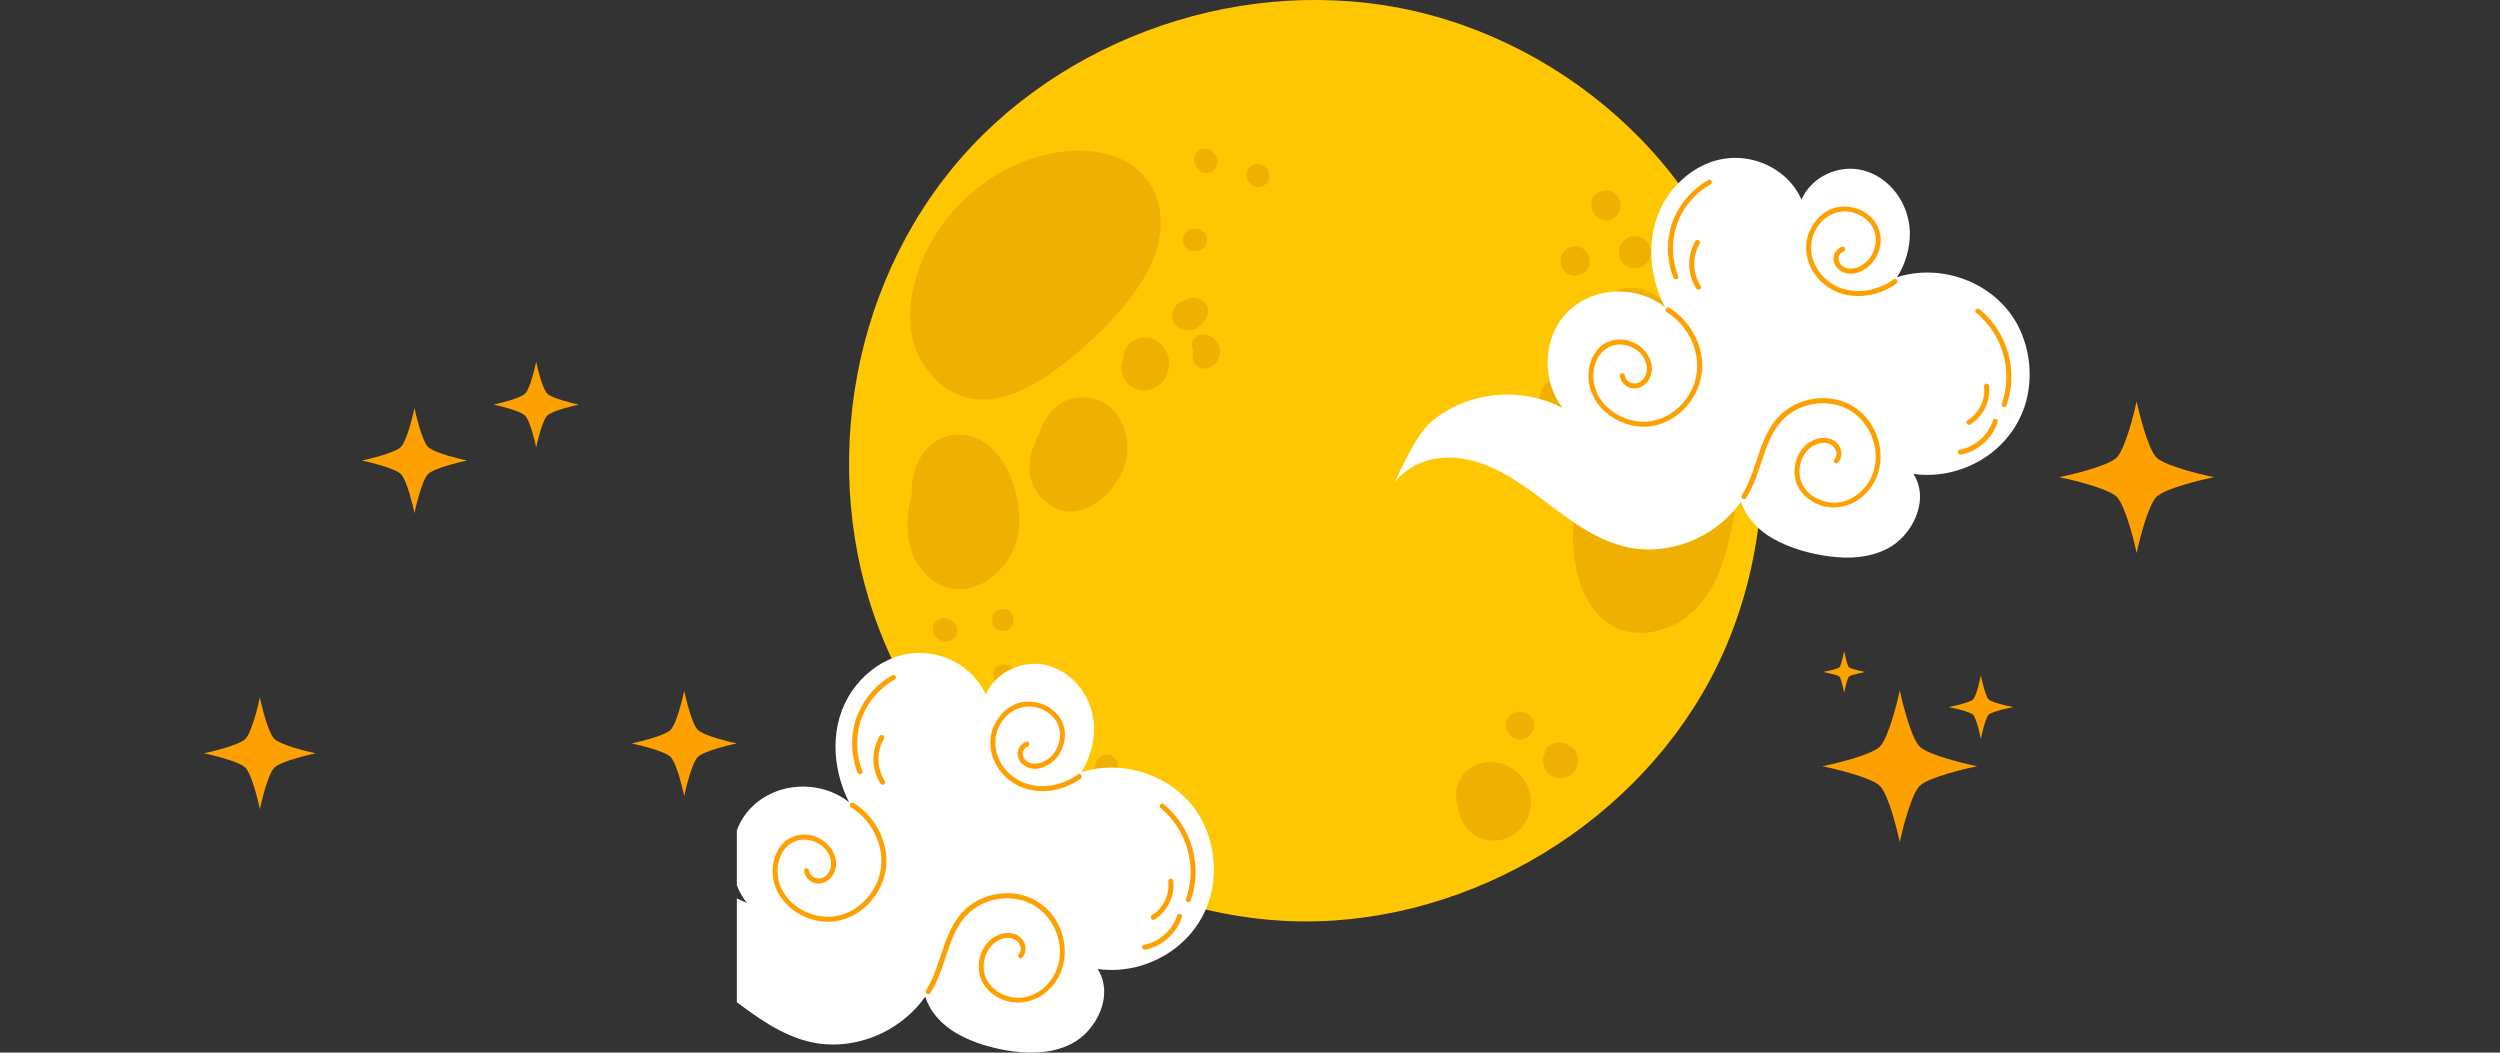 <svg width="380" height="160" viewBox="0 0 380 160" fill="none" xmlns="http://www.w3.org/2000/svg">
<rect x="0" y="0" width="380" height="160" fill="#333333" stroke="none"/>
<g clip-path="url(#clip0_1949_9167)">
<path d="M267.202 80.557C266.117 88.579 263.668 96.396 259.826 103.523C253.651 114.948 244.016 124.407 232.739 130.801C221.461 137.195 208.394 140.627 195.4 139.982C182.524 139.351 169.912 134.893 159.294 127.589C148.691 120.301 139.906 110.211 134.744 98.361C129.42 86.145 127.91 72.594 129.89 59.454C131.87 46.313 137.516 33.701 146.33 23.729C154.938 13.991 166.421 6.937 178.828 3.153C191.367 -0.675 204.977 -1.115 217.648 2.346C230.465 5.852 242.256 13.155 251.158 23.01C265.193 38.57 271.001 60.348 267.202 80.543" fill="#FFC701"/>
<path d="M170.969 123.395C171.805 125.727 169.884 128.205 167.464 128.235C165.001 128.249 163.094 125.536 164.033 123.234C164.194 122.838 164.443 122.515 164.766 122.28C164.854 122.134 164.957 122.002 165.074 121.87C166.922 119.861 170.134 121.019 170.984 123.395" fill="#F0B001"/>
<path d="M145.452 95.369C145.525 95.663 145.525 95.971 145.452 96.264C145.393 96.396 145.334 96.528 145.29 96.675C145.188 96.88 145.041 97.027 144.85 97.144C144.689 97.291 144.499 97.393 144.279 97.452C144.044 97.525 143.824 97.525 143.604 97.481C143.384 97.481 143.164 97.408 142.973 97.276C142.856 97.217 142.739 97.159 142.621 97.1C142.372 96.953 142.167 96.748 142.02 96.499C141.961 96.367 141.903 96.235 141.844 96.103C141.771 95.809 141.771 95.501 141.844 95.208C141.903 95.076 141.961 94.944 142.02 94.797C142.123 94.607 142.269 94.445 142.46 94.328C142.621 94.181 142.812 94.079 143.032 94.035C143.252 93.962 143.472 93.947 143.707 94.005C143.927 94.005 144.147 94.079 144.337 94.211C144.455 94.269 144.572 94.328 144.689 94.387C144.938 94.534 145.144 94.739 145.29 94.988C145.349 95.12 145.408 95.252 145.452 95.399" fill="#F0B001"/>
<path d="M170.693 71.421C168.889 75.791 163.565 79.985 159.092 76.392C155.529 73.518 156.057 69.353 158.007 65.862C159.034 62.739 161.116 60.231 164.973 60.422C170.429 60.7 172.511 67.006 170.693 71.421Z" fill="#F0B001"/>
<path d="M177.578 54.16C178.37 56.99 175.892 60.084 172.885 59.204C170.759 58.574 170.011 56.257 170.759 54.468C170.759 53.91 170.876 53.353 171.155 52.869C171.888 51.608 173.531 51.036 174.924 51.417C176.229 51.769 177.226 52.869 177.578 54.16Z" fill="#F0B001"/>
<path d="M179.809 36.913C179.794 36.766 179.765 36.62 179.75 36.458C179.75 36.224 179.794 36.018 179.897 35.813C179.97 35.608 180.073 35.432 180.249 35.27C180.395 35.109 180.586 34.992 180.791 34.918C180.997 34.816 181.202 34.757 181.437 34.772C181.554 34.772 181.671 34.772 181.788 34.772C182.096 34.772 182.375 34.845 182.639 35.006C182.756 35.094 182.874 35.182 182.976 35.27C183.182 35.476 183.328 35.725 183.416 36.018C183.431 36.165 183.46 36.312 183.475 36.458C183.475 36.693 183.431 36.913 183.328 37.118C183.255 37.324 183.138 37.499 182.976 37.661C182.83 37.822 182.639 37.94 182.434 38.013C182.228 38.115 182.023 38.174 181.774 38.16C181.657 38.16 181.539 38.16 181.422 38.16C181.114 38.16 180.835 38.086 180.571 37.925C180.454 37.837 180.337 37.749 180.234 37.661C180.029 37.456 179.882 37.206 179.794 36.913" fill="#F0B001"/>
<path d="M140.841 56.022C137.248 51.432 137.996 44.979 140.05 39.905C143.467 31.443 151.386 24.726 160.449 23.215C164.761 22.497 169.674 22.878 173.091 25.914C176.64 29.067 177.138 34.317 175.599 38.585C173.839 43.498 170.04 47.78 166.301 51.314C162.502 54.907 157.751 58.779 152.647 60.275C148.335 61.551 143.672 60.143 141.135 56.389C141.032 56.271 140.929 56.154 140.841 56.037" fill="#F0B001"/>
<path d="M152.604 104.359C150.434 104.359 150.434 100.986 152.604 100.986C154.775 100.986 154.775 104.359 152.604 104.359Z" fill="#F0B001"/>
<path d="M152.433 92.554C154.603 92.554 154.603 95.927 152.433 95.927C150.262 95.927 150.262 92.554 152.433 92.554Z" fill="#F0B001"/>
<path d="M154.749 81.188C153.766 87.098 146.844 92.378 141.344 87.875C137.649 84.854 137.355 79.633 138.602 75.058C138.543 73.562 138.734 72.081 139.35 70.643C140.42 68.165 142.65 66.112 145.465 66.053C152.549 65.892 155.716 75.454 154.763 81.188" fill="#F0B001"/>
<path d="M176.733 121.899C176.747 122.046 176.777 122.192 176.791 122.354C176.791 122.662 176.718 122.94 176.557 123.204C176.469 123.322 176.381 123.424 176.293 123.542C176.131 123.703 175.955 123.82 175.75 123.894C175.545 123.996 175.339 124.055 175.105 124.04C174.87 124.04 174.65 123.996 174.459 123.894C174.254 123.82 174.063 123.703 173.917 123.542L173.741 123.366C173.535 123.16 173.389 122.911 173.301 122.618C173.286 122.471 173.257 122.324 173.242 122.178C173.242 121.87 173.316 121.591 173.477 121.327C173.565 121.21 173.653 121.107 173.741 120.99C173.887 120.829 174.078 120.711 174.283 120.638C174.489 120.535 174.694 120.491 174.929 120.491C175.163 120.491 175.369 120.535 175.574 120.638C175.779 120.711 175.97 120.829 176.117 120.99C176.175 121.049 176.234 121.107 176.293 121.166C176.498 121.371 176.645 121.621 176.718 121.914" fill="#F0B001"/>
<path d="M166.758 117.749C166.611 117.588 166.509 117.397 166.45 117.177C166.377 116.942 166.377 116.722 166.421 116.502C166.421 116.282 166.494 116.062 166.626 115.872C166.685 115.754 166.743 115.637 166.802 115.52C166.949 115.27 167.154 115.065 167.403 114.918C167.535 114.86 167.667 114.816 167.799 114.757C168.093 114.684 168.4 114.684 168.694 114.757C168.826 114.816 168.958 114.874 169.09 114.918C169.295 115.021 169.442 115.168 169.559 115.358C169.706 115.52 169.808 115.71 169.852 115.93C169.926 116.15 169.926 116.385 169.882 116.605C169.882 116.825 169.808 117.045 169.676 117.236C169.618 117.353 169.559 117.47 169.5 117.588C169.354 117.837 169.148 118.042 168.899 118.189C168.767 118.247 168.635 118.306 168.488 118.365C168.195 118.438 167.887 118.438 167.594 118.365C167.462 118.306 167.33 118.247 167.198 118.189C167.007 118.086 166.846 117.94 166.729 117.749" fill="#F0B001"/>
<path d="M257.922 46.915C257.82 46.709 257.761 46.504 257.776 46.27V46.093C257.776 45.785 257.849 45.507 258.01 45.243C258.098 45.126 258.186 45.008 258.274 44.906C258.48 44.7 258.729 44.554 259.022 44.48C259.169 44.466 259.316 44.436 259.462 44.422C259.697 44.422 259.917 44.466 260.107 44.568C260.313 44.642 260.503 44.744 260.65 44.92C260.811 45.082 260.929 45.258 261.002 45.463C261.105 45.668 261.149 45.873 261.149 46.108V46.284C261.149 46.592 261.075 46.871 260.914 47.135C260.826 47.252 260.738 47.369 260.65 47.472C260.445 47.677 260.195 47.824 259.902 47.912C259.755 47.927 259.609 47.956 259.462 47.971C259.228 47.971 259.022 47.927 258.817 47.824C258.612 47.751 258.436 47.633 258.274 47.472C258.113 47.325 257.996 47.135 257.922 46.929" fill="#F0B001"/>
<path d="M181.983 49.848C180.722 50.654 178.669 50.185 178.244 48.631C177.906 47.384 178.669 45.903 179.974 45.712C180.884 45.111 182.174 45.111 183.01 45.932C183.362 46.284 183.67 46.783 183.641 47.296C183.626 47.721 183.45 48.103 183.245 48.469C182.937 49.027 182.526 49.496 181.983 49.848Z" fill="#F0B001"/>
<path d="M239.474 114.214C240.207 115.476 239.826 117.192 238.55 117.925C237.288 118.643 235.602 118.218 234.869 116.957C234.414 116.18 234.443 115.256 234.81 114.493C234.869 113.965 235.147 113.437 235.631 113.217C236.321 112.88 237.054 112.748 237.816 112.953C238.506 113.129 239.122 113.599 239.488 114.214" fill="#F0B001"/>
<path d="M185.425 53.133C185.601 54.423 184.721 55.685 183.459 55.993C182.389 56.257 181.348 55.479 181.333 54.365C181.333 54.233 181.333 54.101 181.333 53.983C181.333 53.778 181.377 53.602 181.436 53.411C181.274 53.148 181.172 52.84 181.142 52.502C181.098 51.622 181.949 50.786 182.829 50.816C184.149 50.86 185.249 51.784 185.439 53.118" fill="#F0B001"/>
<path d="M232.692 122.559C232.399 125.14 230.39 127.384 227.779 127.721C224.304 128.161 221.898 125.536 221.649 122.735C221.165 121.371 221.209 119.817 221.913 118.482C223.218 116.048 226.298 115.256 228.777 116.253C231.284 117.25 233 119.846 232.692 122.559Z" fill="#F0B001"/>
<path d="M234.047 60.466C234.047 59.248 234.795 58.134 235.983 57.752C237.039 57.43 238.256 57.723 239.048 58.501C239.884 59.336 240.162 60.671 239.693 61.771C239.238 62.871 238.168 63.56 236.98 63.501C236.173 63.457 235.469 63.091 235 62.504C234.414 62.005 234.047 61.258 234.047 60.451" fill="#F0B001"/>
<path d="M242.157 32.264C241.966 31.868 241.834 31.443 241.863 31.003C241.907 30.46 242.098 29.859 242.538 29.507C242.89 29.214 243.242 29.052 243.697 29.023C244.019 28.906 244.371 28.876 244.709 28.979C245.691 29.302 246.307 30.152 246.322 31.193C246.322 32.161 245.676 33.173 244.694 33.408C243.697 33.642 242.626 33.203 242.157 32.279" fill="#F0B001"/>
<path d="M249.19 43.85C253.561 44.744 256.362 49.775 255.408 53.998C254.514 58.031 249.792 60.876 245.905 58.926C242.019 56.975 241.418 52.59 242.752 48.924C242.928 45.815 245.553 43.102 249.176 43.85" fill="#F0B001"/>
<path d="M192.905 26.31C192.92 26.456 192.949 26.603 192.964 26.75C192.964 27.058 192.891 27.336 192.729 27.6L192.465 27.938C192.319 28.099 192.128 28.216 191.923 28.29C191.717 28.392 191.512 28.451 191.278 28.436C191.043 28.436 190.838 28.392 190.632 28.29C190.427 28.216 190.236 28.099 190.09 27.938L189.914 27.762C189.708 27.556 189.562 27.307 189.488 27.014C189.474 26.867 189.444 26.721 189.43 26.574C189.43 26.266 189.503 25.987 189.664 25.723C189.752 25.606 189.84 25.489 189.928 25.386C190.09 25.225 190.266 25.107 190.471 25.034C190.676 24.931 190.882 24.887 191.116 24.887C191.351 24.887 191.571 24.931 191.761 25.034C191.967 25.107 192.157 25.225 192.304 25.386L192.48 25.562C192.685 25.767 192.832 26.017 192.92 26.31" fill="#F0B001"/>
<path d="M232.609 108.788C232.99 109.184 233.225 109.756 233.195 110.299C233.166 110.856 232.931 111.443 232.506 111.809C232.066 112.191 231.553 112.44 230.966 112.411C230.233 112.381 229.661 112.015 229.25 111.428C229.016 111.105 228.913 110.651 228.898 110.269C228.898 110.064 228.928 109.83 228.986 109.639C229.104 109.272 229.25 109.067 229.485 108.774C229.573 108.671 229.69 108.583 229.808 108.524C229.837 108.495 229.881 108.466 229.91 108.451C230.746 107.908 231.934 108.128 232.609 108.818" fill="#F0B001"/>
<path d="M262.8 82.215C261.876 86.057 260.38 90.061 257.462 92.847C254.778 95.399 250.789 96.836 247.108 95.927C243.368 95.003 241.11 91.659 240.039 88.169C238.412 82.86 238.954 77.155 241.139 72.154C241.99 69.294 243.412 66.61 245.466 64.381C247.959 61.668 251.566 60.158 255.233 61.214C258.826 62.24 261.627 65.232 262.888 68.678C264.472 73.005 263.856 77.844 262.8 82.229" fill="#F0B001"/>
<path d="M181.75 25.137C181.604 24.873 181.516 24.594 181.516 24.286C181.53 24.139 181.56 23.993 181.574 23.846C181.648 23.553 181.794 23.318 182 23.098C182.117 23.01 182.234 22.922 182.337 22.834C182.528 22.702 182.748 22.643 182.968 22.629C183.187 22.585 183.407 22.585 183.642 22.658C183.862 22.717 184.053 22.805 184.214 22.966C184.39 23.083 184.537 23.245 184.654 23.435L184.83 23.787C184.977 24.051 185.065 24.33 185.065 24.638C185.05 24.785 185.021 24.931 185.006 25.078C184.933 25.371 184.786 25.606 184.566 25.826C184.449 25.914 184.331 26.002 184.229 26.09C184.038 26.222 183.833 26.28 183.598 26.295C183.363 26.339 183.143 26.339 182.924 26.266C182.704 26.207 182.513 26.119 182.352 25.958C182.176 25.84 182.029 25.679 181.912 25.488C181.853 25.371 181.794 25.254 181.736 25.137" fill="#F0B001"/>
<path d="M246.073 38.262C246.117 37.397 246.542 36.752 247.231 36.253C247.407 36.121 247.598 36.048 247.788 36.018C248.184 35.886 248.639 35.857 249.064 35.96C250.633 36.356 251.455 38.189 250.619 39.597C249.842 40.917 247.876 41.195 246.791 40.11C246.307 39.626 246.043 38.937 246.073 38.248" fill="#F0B001"/>
<path d="M237.209 40.037C237.077 39.039 237.575 38.086 238.455 37.646C238.572 37.573 238.69 37.529 238.822 37.499C238.968 37.456 239.115 37.441 239.262 37.441C239.716 37.411 240.171 37.499 240.582 37.778C241.066 38.101 241.476 38.599 241.593 39.186C241.74 39.905 241.579 40.638 241.066 41.195C240.772 41.503 240.347 41.752 239.936 41.84C239.35 41.958 238.734 41.899 238.22 41.577C237.663 41.225 237.311 40.667 237.223 40.022" fill="#F0B001"/>
<path d="M88.039 148.502C88.993 147.285 90.298 146.332 91.706 145.701C93.744 144.807 96.003 144.616 98.188 144.953C103.115 145.701 107.207 148.722 111.079 151.641C114.804 154.442 118.69 157.404 123.339 158.416C126.991 159.223 130.877 158.607 134.206 156.964C136.758 155.703 139.016 153.811 140.644 151.479C141.377 153.914 143.313 155.894 145.528 157.14C148.124 158.607 151.174 159.443 154.122 159.824C157.055 160.22 160.149 160.029 162.818 158.68C166.705 156.715 169.388 151.23 166.837 147.285C170.752 147.842 174.8 146.816 178.041 144.572C181.091 142.46 183.277 139.322 184.113 135.699C184.934 132.077 184.465 128.161 182.778 124.847C179.449 118.306 171.28 115.168 164.358 117.382C165.649 115.314 166.367 112.895 166.294 110.445C166.162 106.236 163.332 102.203 159.167 101.133C155.5 100.194 151.335 102.101 149.825 105.591C148.696 102.981 146.452 101.016 143.827 100.004C141.26 99.021 138.415 98.992 135.849 99.96C133.282 100.928 131.082 102.746 129.528 105.005C126.067 110.035 126.389 116.649 129.058 121.943C127.372 120.594 125.289 119.802 123.134 119.611C118.602 119.186 114.07 121.43 112.208 125.683C110.565 129.423 111.005 134.042 113.528 137.269C111.445 136.183 109.157 135.523 106.811 135.303C102.103 134.863 97.367 136.227 93.7 139.219C90.826 141.566 87.805 149.192 88.01 148.517" fill="white"/>
<path d="M151.042 110.46C151.643 108.994 152.773 107.718 154.239 107.072C155.632 106.471 157.231 106.53 158.624 107.102C159.973 107.659 161.103 108.715 161.601 110.108C162.129 111.56 161.865 113.261 161.044 114.566C160.076 116.106 158.023 117.397 156.19 116.634C155.398 116.312 154.723 115.564 154.694 114.669C154.65 113.819 155.178 113.027 155.999 112.748C156.468 112.601 156.659 113.32 156.204 113.481C155.486 113.716 155.28 114.596 155.632 115.212C156.043 115.916 156.923 116.165 157.7 116.048C159.108 115.828 160.252 114.742 160.765 113.452C161.264 112.249 161.264 110.856 160.604 109.727C159.988 108.656 158.903 107.908 157.729 107.571C155.06 106.823 152.509 108.451 151.614 111.003C150.675 113.716 151.878 116.59 154.18 118.189C157.128 120.242 161.044 119.714 163.86 117.705C164.256 117.426 164.637 118.071 164.241 118.365C161.249 120.491 157.055 121.019 153.902 118.922C151.13 117.074 149.707 113.613 151.013 110.445" fill="#FFA001"/>
<path d="M118.999 128.191C120.304 126.856 122.299 126.519 124.029 127.193C126.038 127.971 127.666 130.2 126.889 132.414C126.522 133.456 125.554 134.306 124.425 134.306C123.296 134.306 122.343 133.456 122.225 132.341C122.167 131.857 122.929 131.857 122.988 132.341C123.09 133.353 124.293 133.778 125.129 133.382C126.053 132.942 126.42 131.886 126.302 130.933C126.097 129.232 124.645 128.015 123.032 127.692C121.448 127.369 119.879 128.044 119.013 129.408C118.163 130.757 117.987 132.488 118.398 134.013C119.277 137.313 122.768 139.454 126.082 139.351C129.587 139.248 132.623 136.535 133.62 133.265C134.837 129.261 132.814 124.847 129.338 122.691C128.927 122.442 129.309 121.782 129.719 122.031C133.327 124.26 135.497 128.733 134.486 132.942C133.547 136.873 129.939 140.128 125.818 140.114C121.961 140.084 118.046 137.313 117.503 133.353C117.254 131.534 117.708 129.54 119.013 128.205" fill="#FFA001"/>
<path d="M140.759 150.541C143.326 146.493 143.296 140.847 147.3 137.723C150.893 134.922 156.363 135.069 159.487 138.515C162.567 141.918 162.787 147.417 159.252 150.599C157.566 152.11 155.293 152.755 153.093 152.169C151.025 151.611 149.192 149.984 148.84 147.813C148.517 145.848 149.28 143.692 150.952 142.533C151.876 141.903 153.137 141.595 154.222 141.962C155.205 142.299 155.909 143.193 155.894 144.249C155.894 144.748 155.703 145.188 155.381 145.569C155.058 145.936 154.53 145.393 154.853 145.041C155.542 144.264 154.941 143.061 154.09 142.724C153.108 142.328 151.92 142.695 151.128 143.355C149.749 144.484 149.207 146.508 149.705 148.209C150.263 150.101 152.11 151.333 154.002 151.611C156.041 151.905 158.006 150.981 159.34 149.47C162.098 146.346 161.482 141.536 158.593 138.706C155.674 135.846 150.82 135.89 147.681 138.412C145.834 139.908 144.88 142.123 144.132 144.308C143.355 146.566 142.71 148.913 141.419 150.937C141.155 151.347 140.51 150.966 140.759 150.555" fill="#FFA001"/>
<path d="M176.908 122.251C181.176 125.756 182.818 131.666 181 136.873C180.838 137.327 180.105 137.137 180.266 136.667C182.012 131.681 180.442 126.137 176.38 122.779C175.999 122.471 176.541 121.943 176.908 122.251Z" fill="#FFA001"/>
<path d="M173.859 143.619C176.191 143.179 178.2 141.434 178.919 139.16C179.066 138.706 179.799 138.896 179.652 139.366C178.86 141.873 176.661 143.853 174.065 144.352C173.595 144.44 173.39 143.707 173.859 143.619Z" fill="#FFA001"/>
<path d="M175.06 139.131C176.82 138.06 177.817 135.978 177.583 133.94C177.553 133.734 177.773 133.558 177.964 133.558C178.184 133.558 178.316 133.734 178.345 133.94C178.609 136.242 177.421 138.588 175.456 139.776C175.045 140.026 174.664 139.38 175.075 139.116" fill="#FFA001"/>
<path d="M130.405 108.539C131.432 106.046 133.294 103.949 135.626 102.629C136.051 102.394 136.433 103.039 136.007 103.274C133.808 104.521 132.018 106.5 131.08 108.876C130.009 111.56 130.053 114.566 131.094 117.236C131.27 117.69 130.537 117.881 130.361 117.441C129.247 114.61 129.232 111.369 130.391 108.539" fill="#FFA001"/>
<path d="M133.695 111.897C133.944 111.472 134.589 111.853 134.355 112.279C133.196 114.258 133.255 116.81 134.501 118.731C134.765 119.142 134.105 119.523 133.841 119.113C132.463 116.957 132.404 114.097 133.695 111.897Z" fill="#FFA001"/>
</g>
<path d="M212.039 73.252C212.992 72.035 214.298 71.082 215.706 70.451C217.744 69.557 220.003 69.366 222.188 69.703C227.115 70.451 231.207 73.472 235.079 76.391C238.804 79.192 242.69 82.154 247.339 83.166C250.991 83.973 254.877 83.357 258.206 81.714C260.758 80.453 263.016 78.561 264.644 76.229C265.377 78.664 267.313 80.644 269.528 81.89C272.124 83.357 275.174 84.193 278.122 84.574C281.055 84.97 284.149 84.779 286.818 83.43C290.705 81.465 293.388 75.98 290.837 72.035C294.752 72.592 298.8 71.566 302.041 69.322C305.091 67.21 307.277 64.072 308.113 60.449C308.934 56.827 308.465 52.911 306.778 49.597C303.449 43.056 295.28 39.918 288.358 42.132C289.649 40.064 290.367 37.645 290.294 35.196C290.162 30.986 287.332 26.953 283.167 25.883C279.5 24.944 275.335 26.851 273.825 30.341C272.696 27.731 270.452 25.766 267.827 24.754C265.26 23.771 262.415 23.742 259.849 24.71C257.282 25.678 255.082 27.496 253.528 29.755C250.067 34.785 250.389 41.399 253.058 46.693C251.372 45.344 249.289 44.552 247.134 44.361C242.602 43.936 238.07 46.18 236.208 50.433C234.565 54.173 235.005 58.792 237.528 62.019C235.445 60.933 233.157 60.273 230.811 60.053C226.103 59.614 221.366 60.977 217.7 63.969C214.826 66.316 211.805 73.942 212.01 73.267" fill="white"/>
<path d="M275.042 35.21C275.643 33.744 276.773 32.468 278.239 31.822C279.632 31.221 281.231 31.28 282.624 31.852C283.973 32.409 285.103 33.465 285.601 34.858C286.129 36.31 285.865 38.011 285.044 39.316C284.076 40.856 282.023 42.147 280.19 41.384C279.398 41.062 278.723 40.314 278.694 39.419C278.65 38.569 279.178 37.777 279.999 37.498C280.468 37.351 280.659 38.07 280.204 38.231C279.486 38.466 279.28 39.346 279.632 39.962C280.043 40.666 280.923 40.915 281.7 40.798C283.108 40.578 284.252 39.492 284.765 38.202C285.264 36.999 285.264 35.606 284.604 34.477C283.988 33.406 282.903 32.658 281.729 32.321C279.06 31.573 276.509 33.201 275.614 35.753C274.675 38.466 275.878 41.34 278.18 42.939C281.128 44.992 285.044 44.464 287.86 42.455C288.256 42.176 288.637 42.822 288.241 43.115C285.249 45.241 281.055 45.769 277.902 43.672C275.13 41.824 273.707 38.363 275.013 35.196" fill="#FFA001"/>
<path d="M242.999 52.941C244.304 51.606 246.299 51.269 248.029 51.943C250.038 52.721 251.666 54.95 250.889 57.164C250.522 58.206 249.554 59.056 248.425 59.056C247.296 59.056 246.343 58.206 246.225 57.091C246.167 56.607 246.929 56.607 246.988 57.091C247.09 58.103 248.293 58.528 249.129 58.132C250.053 57.692 250.42 56.636 250.302 55.683C250.097 53.982 248.645 52.765 247.032 52.442C245.448 52.119 243.879 52.794 243.013 54.158C242.163 55.507 241.987 57.238 242.398 58.763C243.277 62.063 246.768 64.204 250.082 64.101C253.587 63.998 256.623 61.285 257.62 58.015C258.837 54.011 256.814 49.597 253.338 47.441C252.927 47.192 253.309 46.532 253.719 46.781C257.327 49.01 259.497 53.483 258.486 57.692C257.547 61.623 253.939 64.878 249.818 64.864C245.961 64.834 242.046 62.063 241.503 58.103C241.254 56.284 241.708 54.29 243.013 52.955" fill="#FFA001"/>
<path d="M264.759 75.291C267.326 71.243 267.296 65.597 271.3 62.473C274.893 59.672 280.363 59.819 283.487 63.265C286.567 66.668 286.787 72.167 283.252 75.35C281.566 76.86 279.293 77.505 277.093 76.919C275.025 76.361 273.192 74.734 272.84 72.563C272.517 70.598 273.28 68.442 274.952 67.284C275.876 66.653 277.137 66.345 278.222 66.712C279.205 67.049 279.909 67.943 279.894 68.999C279.894 69.498 279.703 69.938 279.381 70.319C279.058 70.686 278.53 70.143 278.853 69.791C279.542 69.014 278.941 67.811 278.09 67.474C277.108 67.078 275.92 67.445 275.128 68.105C273.749 69.234 273.207 71.258 273.705 72.959C274.263 74.851 276.11 76.083 278.002 76.361C280.041 76.655 282.006 75.731 283.34 74.22C286.098 71.097 285.482 66.286 282.593 63.456C279.674 60.596 274.82 60.64 271.681 63.163C269.834 64.658 268.88 66.873 268.132 69.058C267.355 71.317 266.71 73.663 265.419 75.687C265.155 76.097 264.51 75.716 264.759 75.305" fill="#FFA001"/>
<path d="M300.908 47.001C305.176 50.506 306.818 56.416 305 61.623C304.838 62.077 304.105 61.887 304.266 61.417C306.012 56.431 304.442 50.888 300.38 47.529C299.999 47.221 300.541 46.693 300.908 47.001Z" fill="#FFA001"/>
<path d="M297.859 68.369C300.191 67.929 302.2 66.184 302.919 63.91C303.066 63.456 303.799 63.646 303.652 64.116C302.86 66.624 300.661 68.603 298.065 69.102C297.595 69.19 297.39 68.457 297.859 68.369Z" fill="#FFA001"/>
<path d="M299.06 63.881C300.82 62.81 301.817 60.728 301.583 58.69C301.553 58.484 301.773 58.308 301.964 58.308C302.184 58.308 302.316 58.484 302.345 58.69C302.609 60.992 301.421 63.339 299.456 64.526C299.045 64.776 298.664 64.13 299.075 63.866" fill="#FFA001"/>
<path d="M254.405 33.289C255.432 30.796 257.294 28.699 259.626 27.379C260.051 27.144 260.433 27.789 260.007 28.024C257.808 29.271 256.018 31.25 255.08 33.626C254.009 36.31 254.053 39.316 255.094 41.986C255.27 42.44 254.537 42.631 254.361 42.191C253.247 39.361 253.232 36.119 254.391 33.289" fill="#FFA001"/>
<path d="M257.695 36.647C257.944 36.222 258.589 36.603 258.355 37.029C257.196 39.008 257.255 41.56 258.501 43.481C258.765 43.892 258.105 44.273 257.841 43.863C256.463 41.707 256.404 38.847 257.695 36.647Z" fill="#FFA001"/>
<path d="M291.803 113.494C290.425 112.145 289.043 106.151 289.03 106.09L288.767 104.939L288.505 106.09C288.49 106.151 287.11 112.144 285.732 113.494C284.354 114.845 278.236 116.199 278.174 116.212L277 116.47L278.174 116.727C278.236 116.741 284.354 118.094 285.732 119.443C287.109 120.794 288.49 126.79 288.505 126.849L288.767 128L289.03 126.849C289.043 126.79 290.425 120.794 291.803 119.443C293.18 118.094 299.299 116.741 299.36 116.727L300.534 116.47L299.361 116.212C299.299 116.199 293.181 114.845 291.803 113.494Z" fill="#FFA001"/>
<path d="M304.826 107.219C304.014 107.041 302.604 106.639 302.276 106.317C301.948 105.996 301.537 104.614 301.355 103.818L301.093 102.669L300.83 103.818C300.648 104.614 300.237 105.996 299.909 106.317C299.581 106.639 298.171 107.041 297.359 107.219L296.185 107.475L297.358 107.734C298.171 107.912 299.581 108.314 299.909 108.635C300.237 108.956 300.648 110.34 300.83 111.136L301.093 112.286L301.355 111.136C301.537 110.34 301.948 108.956 302.275 108.635C302.603 108.315 304.014 107.912 304.827 107.734L306 107.475L304.826 107.219Z" fill="#FFA001"/>
<path d="M279.593 102.847C279.726 102.978 279.935 103.614 280.053 104.129L280.315 105.276L280.578 104.129C280.696 103.614 280.905 102.978 281.039 102.847C281.172 102.716 281.821 102.51 282.346 102.396L283.519 102.138L282.346 101.881C281.821 101.766 281.171 101.561 281.039 101.432C280.905 101.3 280.696 100.664 280.578 100.149L280.315 99L280.053 100.149C279.935 100.664 279.726 101.3 279.593 101.431C279.46 101.561 278.81 101.766 278.285 101.881L277.109 102.139L278.285 102.396C278.81 102.51 279.459 102.716 279.593 102.847Z" fill="#FFA001"/>
<path d="M327.803 69.555C326.425 68.206 325.043 62.211 325.03 62.151L324.767 61L324.505 62.151C324.49 62.211 323.11 68.205 321.732 69.555C320.354 70.906 314.236 72.26 314.174 72.273L313 72.53L314.174 72.788C314.236 72.801 320.354 74.155 321.732 75.504C323.109 76.855 324.49 82.85 324.505 82.91L324.767 84.061L325.03 82.91C325.043 82.85 326.425 76.855 327.803 75.504C329.18 74.155 335.299 72.801 335.36 72.788L336.534 72.53L335.361 72.273C335.299 72.26 329.181 70.906 327.803 69.555Z" fill="#FFA001"/>
<path d="M106.064 110.935C105.127 110 104.188 105.84 104.178 105.798L104 105L103.822 105.798C103.812 105.84 102.874 109.999 101.936 110.935C101 111.873 96.84 112.812 96.798 112.821L96 113L96.798 113.179C96.84 113.188 101 114.127 101.936 115.063C102.873 116 103.812 120.16 103.822 120.202L104 121L104.178 120.202C104.188 120.16 105.127 116 106.064 115.063C107 114.127 111.16 113.188 111.202 113.179L112 113L111.202 112.821C111.16 112.812 107.001 111.873 106.064 110.935Z" fill="#FFA001"/>
<path d="M65.064 67.935C64.127 67 63.188 62.84 63.178 62.798L63 62L62.822 62.798C62.812 62.84 61.873 66.999 60.936 67.935C60 68.873 55.84 69.812 55.798 69.821L55 70L55.798 70.179C55.84 70.188 60 71.127 60.936 72.063C61.873 73 62.812 77.16 62.822 77.202L63 78L63.178 77.202C63.188 77.16 64.127 73 65.064 72.063C66 71.127 70.16 70.188 70.202 70.179L71 70L70.202 69.821C70.16 69.812 66.001 68.873 65.064 67.935Z" fill="#FFA001"/>
<path d="M83.177 59.822C82.415 59.062 81.653 55.683 81.645 55.649L81.5 55L81.355 55.649C81.347 55.683 80.585 59.062 79.823 59.822C79.062 60.584 75.683 61.347 75.649 61.355L75 61.5L75.649 61.645C75.683 61.653 79.062 62.416 79.823 63.176C80.584 63.938 81.347 67.318 81.355 67.351L81.5 68L81.645 67.351C81.653 67.318 82.415 63.938 83.177 63.176C83.937 62.416 87.317 61.653 87.351 61.645L88 61.5L87.352 61.355C87.317 61.347 83.938 60.584 83.177 59.822Z" fill="#FFA001"/>
<path d="M41.693 112.306C40.697 111.312 39.7 106.893 39.69 106.848L39.5 106L39.31 106.848C39.3 106.893 38.303 111.312 37.307 112.306C36.312 113.303 31.893 114.3 31.848 114.31L31 114.5L31.848 114.69C31.893 114.7 36.312 115.697 37.307 116.692C38.302 117.688 39.3 122.108 39.31 122.152L39.5 123L39.69 122.152C39.7 122.108 40.697 117.688 41.693 116.692C42.687 115.697 47.107 114.7 47.152 114.69L48 114.5L47.152 114.31C47.107 114.3 42.688 113.303 41.693 112.306Z" fill="#FFA001"/>
<defs>
<clipPath id="clip0_1949_9167">
<rect width="156.334" height="160" fill="white" transform="translate(112)"/>
</clipPath>
</defs>
</svg>
